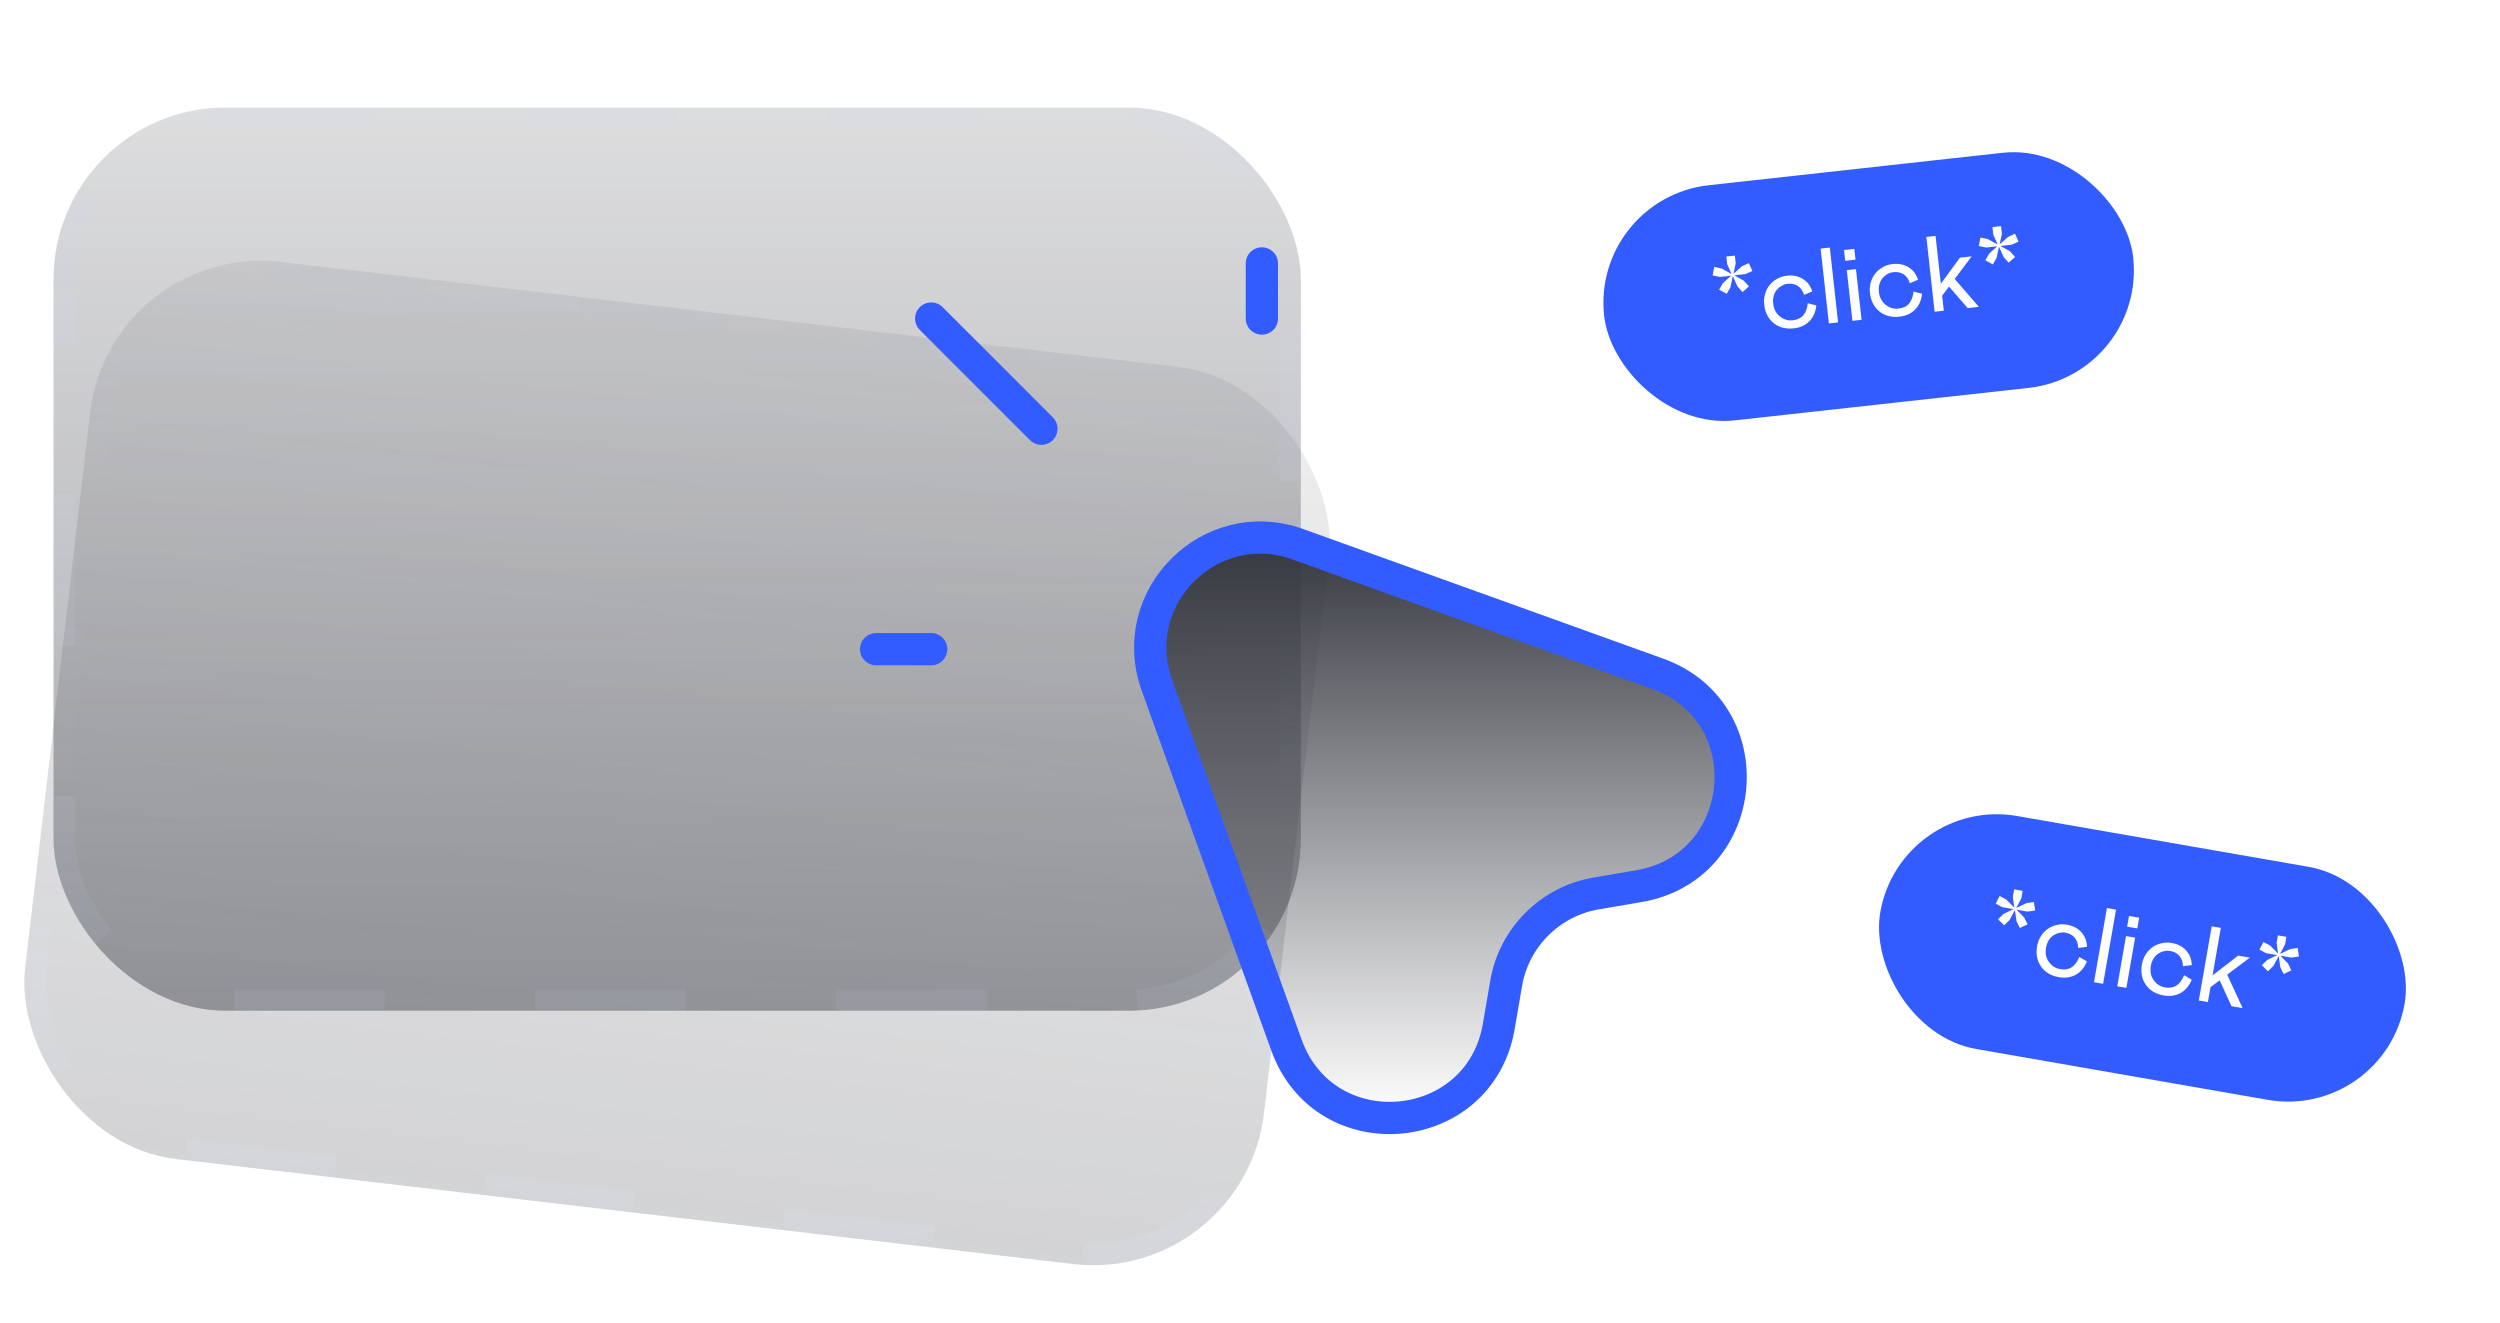 <svg width="465" height="246" viewBox="0 0 465 246" fill="none" xmlns="http://www.w3.org/2000/svg">
<g opacity="0.5">
<rect x="20.483" y="45" width="232" height="168" rx="32" transform="rotate(6.675 20.483 45)" fill="url(#paint0_linear_25_1377)"/>
<rect x="22.237" y="47.219" width="228" height="164" rx="30" transform="rotate(6.675 22.237 47.219)" stroke="#CCD7FF" stroke-opacity="0.08" stroke-width="4" stroke-dasharray="28 28"/>
</g>
<g filter="url(#filter0_b_25_1377)">
<rect x="9.955" y="20" width="232" height="168" rx="32" fill="url(#paint1_linear_25_1377)"/>
<rect x="11.955" y="22" width="228" height="164" rx="30" stroke="#CCD7FF" stroke-opacity="0.08" stroke-width="4" stroke-dasharray="28 28"/>
</g>
<g filter="url(#filter1_b_25_1377)">
<path d="M239.297 194.386L215.208 127.471C209.333 111.15 225.119 95.363 241.44 101.239L308.355 125.329C328.18 132.466 325.632 161.277 304.861 164.824L296.909 166.182C288.332 167.646 281.616 174.363 280.151 182.939L278.794 190.892C275.247 211.662 246.434 214.21 239.297 194.386Z" fill="url(#paint2_linear_25_1377)"/>
</g>
<path d="M234.705 59.25V49M173.205 120.75H162.955M173.205 59.25L193.705 79.75M239.281 194.384L215.192 127.47C209.317 111.149 225.104 95.362 241.425 101.238L308.34 125.327C328.164 132.464 325.616 161.276 304.845 164.823L296.892 166.18C288.317 167.645 281.599 174.363 280.136 182.938L278.778 190.891C275.231 211.661 246.418 214.209 239.281 194.384Z" stroke="#325CFF" stroke-width="6" stroke-linecap="round" stroke-linejoin="round"/>
<rect x="295.955" y="36.87" width="99" height="44" rx="22" transform="rotate(-6.303 295.955 36.87)" fill="#325CFF"/>
<path d="M321.095 47.712L322.686 47.536L322.843 48.953L322.432 50.925L324.006 49.523L325.288 48.939L325.94 50.4L324.649 50.984L322.582 51.213L324.364 52.224L325.304 53.27L324.114 54.325L323.173 53.279L322.303 51.361L321.863 53.424L321.173 54.65L319.762 53.882L320.471 52.654L321.99 51.278L319.903 51.508L318.544 51.217L318.852 49.65L320.23 49.94L322.073 50.964L321.251 49.129L321.095 47.712ZM333.438 59.573C334.318 59.476 334.981 59.16 335.426 58.626C335.878 58.085 336.149 57.345 336.242 56.404L337.839 56.808C337.705 58.028 337.27 59.012 336.534 59.762C335.798 60.505 334.834 60.942 333.643 61.073C332.161 61.237 330.914 60.913 329.901 60.101C328.894 59.289 328.308 58.139 328.144 56.65C328.067 55.958 328.122 55.297 328.308 54.667C328.493 54.031 328.776 53.479 329.157 53.011C329.537 52.544 330.002 52.158 330.552 51.855C331.107 51.545 331.702 51.355 332.336 51.285C333.481 51.158 334.472 51.353 335.309 51.87C336.151 52.38 336.745 53.156 337.089 54.198L335.569 54.848C335.337 54.114 334.956 53.566 334.425 53.206C333.894 52.845 333.246 52.707 332.483 52.791C332.114 52.832 331.76 52.947 331.42 53.135C331.081 53.323 330.777 53.569 330.51 53.874C330.248 54.178 330.051 54.557 329.918 55.01C329.791 55.463 329.756 55.948 329.813 56.466C329.926 57.482 330.338 58.278 331.05 58.854C331.769 59.43 332.565 59.67 333.438 59.573ZM340.174 60.156L338.636 46.236L340.345 46.047L341.882 59.967L340.174 60.156ZM343.501 50.248L345.209 50.059L346.25 59.484L344.542 59.673L343.501 50.248ZM343.211 48.511L342.989 46.502L344.901 46.291L345.123 48.3L343.211 48.511ZM353.104 57.401C353.984 57.304 354.647 56.988 355.092 56.454C355.543 55.913 355.815 55.172 355.908 54.232L357.504 54.635C357.371 55.855 356.936 56.84 356.2 57.589C355.463 58.332 354.499 58.77 353.309 58.901C351.827 59.065 350.579 58.741 349.566 57.929C348.559 57.117 347.974 55.967 347.809 54.478C347.733 53.786 347.788 53.125 347.974 52.495C348.159 51.859 348.442 51.307 348.822 50.839C349.203 50.371 349.668 49.986 350.217 49.683C350.773 49.373 351.367 49.182 352.002 49.112C353.147 48.986 354.138 49.181 354.974 49.698C355.817 50.207 356.41 50.983 356.754 52.026L355.235 52.675C355.003 51.941 354.621 51.394 354.09 51.033C353.559 50.673 352.912 50.535 352.148 50.619C351.779 50.66 351.425 50.774 351.086 50.962C350.746 51.151 350.443 51.397 350.175 51.702C349.914 52.005 349.717 52.384 349.583 52.838C349.457 53.291 349.422 53.776 349.479 54.294C349.591 55.31 350.003 56.106 350.716 56.682C351.434 57.258 352.23 57.497 353.104 57.401ZM363.578 51.891L368.07 57.074L365.984 57.304L362.525 53.304L361.238 54.989L361.548 57.794L359.839 57.983L358.302 44.064L360.01 43.875L360.994 52.786L364.544 47.923L366.728 47.682L363.578 51.891ZM370.598 42.244L372.19 42.068L372.347 43.485L371.935 45.456L373.51 44.054L374.791 43.471L375.444 44.931L374.153 45.516L372.085 45.744L373.867 46.756L374.808 47.802L373.618 48.857L372.677 47.811L371.807 45.893L371.367 47.956L370.677 49.181L369.266 48.414L369.975 47.186L371.493 45.81L369.406 46.04L368.048 45.748L368.356 44.181L369.734 44.471L371.576 45.496L370.755 43.661L370.598 42.244Z" fill="white"/>
<rect x="353.512" y="148" width="99" height="44" rx="22" transform="rotate(9.89 353.512 148)" fill="#325CFF"/>
<path d="M374.63 165.423L376.208 165.698L375.963 167.103L375.019 168.881L376.922 167.974L378.315 167.771L378.534 169.355L377.131 169.557L375.082 169.199L376.511 170.668L377.123 171.934L375.686 172.616L375.074 171.349L374.773 169.265L373.775 171.123L372.771 172.107L371.63 170.977L372.654 169.995L374.495 169.097L372.427 168.736L371.204 168.077L371.937 166.659L373.179 167.321L374.663 168.819L374.385 166.828L374.63 165.423ZM383.177 180.256C384.049 180.408 384.773 180.29 385.35 179.901C385.934 179.507 386.402 178.872 386.753 177.995L388.174 178.827C387.705 179.962 387.013 180.786 386.097 181.3C385.183 181.808 384.135 181.959 382.955 181.754C381.486 181.498 380.379 180.839 379.632 179.777C378.892 178.716 378.65 177.448 378.907 175.973C379.027 175.286 379.264 174.667 379.618 174.114C379.973 173.555 380.399 173.103 380.895 172.76C381.391 172.417 381.945 172.177 382.557 172.039C383.177 171.896 383.801 171.879 384.429 171.989C385.565 172.187 386.462 172.65 387.121 173.38C387.788 174.104 388.141 175.015 388.181 176.112L386.541 176.312C386.523 175.542 386.309 174.91 385.9 174.416C385.49 173.922 384.907 173.609 384.15 173.477C383.785 173.413 383.413 173.424 383.034 173.51C382.656 173.596 382.295 173.748 381.953 173.966C381.618 174.185 381.323 174.494 381.068 174.892C380.82 175.292 380.652 175.748 380.562 176.261C380.387 177.268 380.56 178.148 381.083 178.9C381.613 179.653 382.311 180.105 383.177 180.256ZM389.482 182.693L391.888 168.898L393.581 169.193L391.176 182.989L389.482 182.693ZM395.44 174.107L397.133 174.402L395.505 183.743L393.812 183.448L395.44 174.107ZM395.646 172.358L395.993 170.367L397.888 170.697L397.541 172.689L395.646 172.358ZM402.668 183.654C403.54 183.806 404.264 183.688 404.841 183.299C405.425 182.905 405.893 182.27 406.244 181.393L407.665 182.225C407.196 183.36 406.504 184.184 405.588 184.698C404.674 185.206 403.626 185.358 402.446 185.152C400.977 184.896 399.87 184.237 399.123 183.175C398.383 182.114 398.141 180.846 398.398 179.371C398.518 178.684 398.755 178.065 399.109 177.512C399.464 176.953 399.89 176.502 400.386 176.158C400.882 175.815 401.436 175.575 402.048 175.437C402.668 175.294 403.292 175.277 403.921 175.387C405.056 175.585 405.953 176.049 406.612 176.778C407.279 177.502 407.632 178.413 407.672 179.511L406.032 179.71C406.014 178.941 405.8 178.308 405.391 177.814C404.981 177.32 404.398 177.007 403.641 176.875C403.276 176.811 402.904 176.822 402.525 176.908C402.147 176.994 401.787 177.146 401.445 177.364C401.109 177.583 400.814 177.892 400.56 178.29C400.311 178.69 400.143 179.146 400.053 179.659C399.878 180.666 400.051 181.546 400.575 182.298C401.104 183.051 401.802 183.503 402.668 183.654ZM414.263 181.284L417.132 187.514L415.063 187.153L412.858 182.348L411.152 183.606L410.667 186.387L408.974 186.092L411.379 172.296L413.072 172.591L411.532 181.423L416.298 177.743L418.462 178.12L414.263 181.284ZM423.695 173.977L425.273 174.252L425.028 175.657L424.083 177.435L425.986 176.528L427.38 176.324L427.599 177.909L426.196 178.111L424.147 177.753L425.576 179.222L426.188 180.488L424.751 181.17L424.139 179.903L423.838 177.818L422.84 179.677L421.836 180.661L420.695 179.531L421.718 178.549L423.56 177.651L421.492 177.29L420.268 176.631L421.001 175.212L422.244 175.875L423.727 177.373L423.45 175.382L423.695 173.977Z" fill="white"/>
<defs>
<filter id="filter0_b_25_1377" x="-17.245" y="-7.2" width="286.4" height="222.4" filterUnits="userSpaceOnUse" color-interpolation-filters="sRGB">
<feFlood flood-opacity="0" result="BackgroundImageFix"/>
<feGaussianBlur in="BackgroundImageFix" stdDeviation="13.6"/>
<feComposite in2="SourceAlpha" operator="in" result="effect1_backgroundBlur_25_1377"/>
<feBlend mode="normal" in="SourceGraphic" in2="effect1_backgroundBlur_25_1377" result="shape"/>
</filter>
<filter id="filter1_b_25_1377" x="203.054" y="89.085" width="129.761" height="129.761" filterUnits="userSpaceOnUse" color-interpolation-filters="sRGB">
<feFlood flood-opacity="0" result="BackgroundImageFix"/>
<feGaussianBlur in="BackgroundImageFix" stdDeviation="5.45"/>
<feComposite in2="SourceAlpha" operator="in" result="effect1_backgroundBlur_25_1377"/>
<feBlend mode="normal" in="SourceGraphic" in2="effect1_backgroundBlur_25_1377" result="shape"/>
</filter>
<linearGradient id="paint0_linear_25_1377" x1="136.483" y1="45" x2="136.483" y2="213" gradientUnits="userSpaceOnUse">
<stop stop-color="#363840" stop-opacity="0.17"/>
<stop offset="1" stop-color="#363840" stop-opacity="0.44"/>
</linearGradient>
<linearGradient id="paint1_linear_25_1377" x1="125.955" y1="20" x2="125.955" y2="188" gradientUnits="userSpaceOnUse">
<stop stop-color="#363840" stop-opacity="0.17"/>
<stop offset="1" stop-color="#363840" stop-opacity="0.44"/>
</linearGradient>
<linearGradient id="paint2_linear_25_1377" x1="267.935" y1="99.985" x2="267.935" y2="207.946" gradientUnits="userSpaceOnUse">
<stop stop-color="#363840"/>
<stop offset="1" stop-color="#363840" stop-opacity="0"/>
</linearGradient>
</defs>
</svg>
